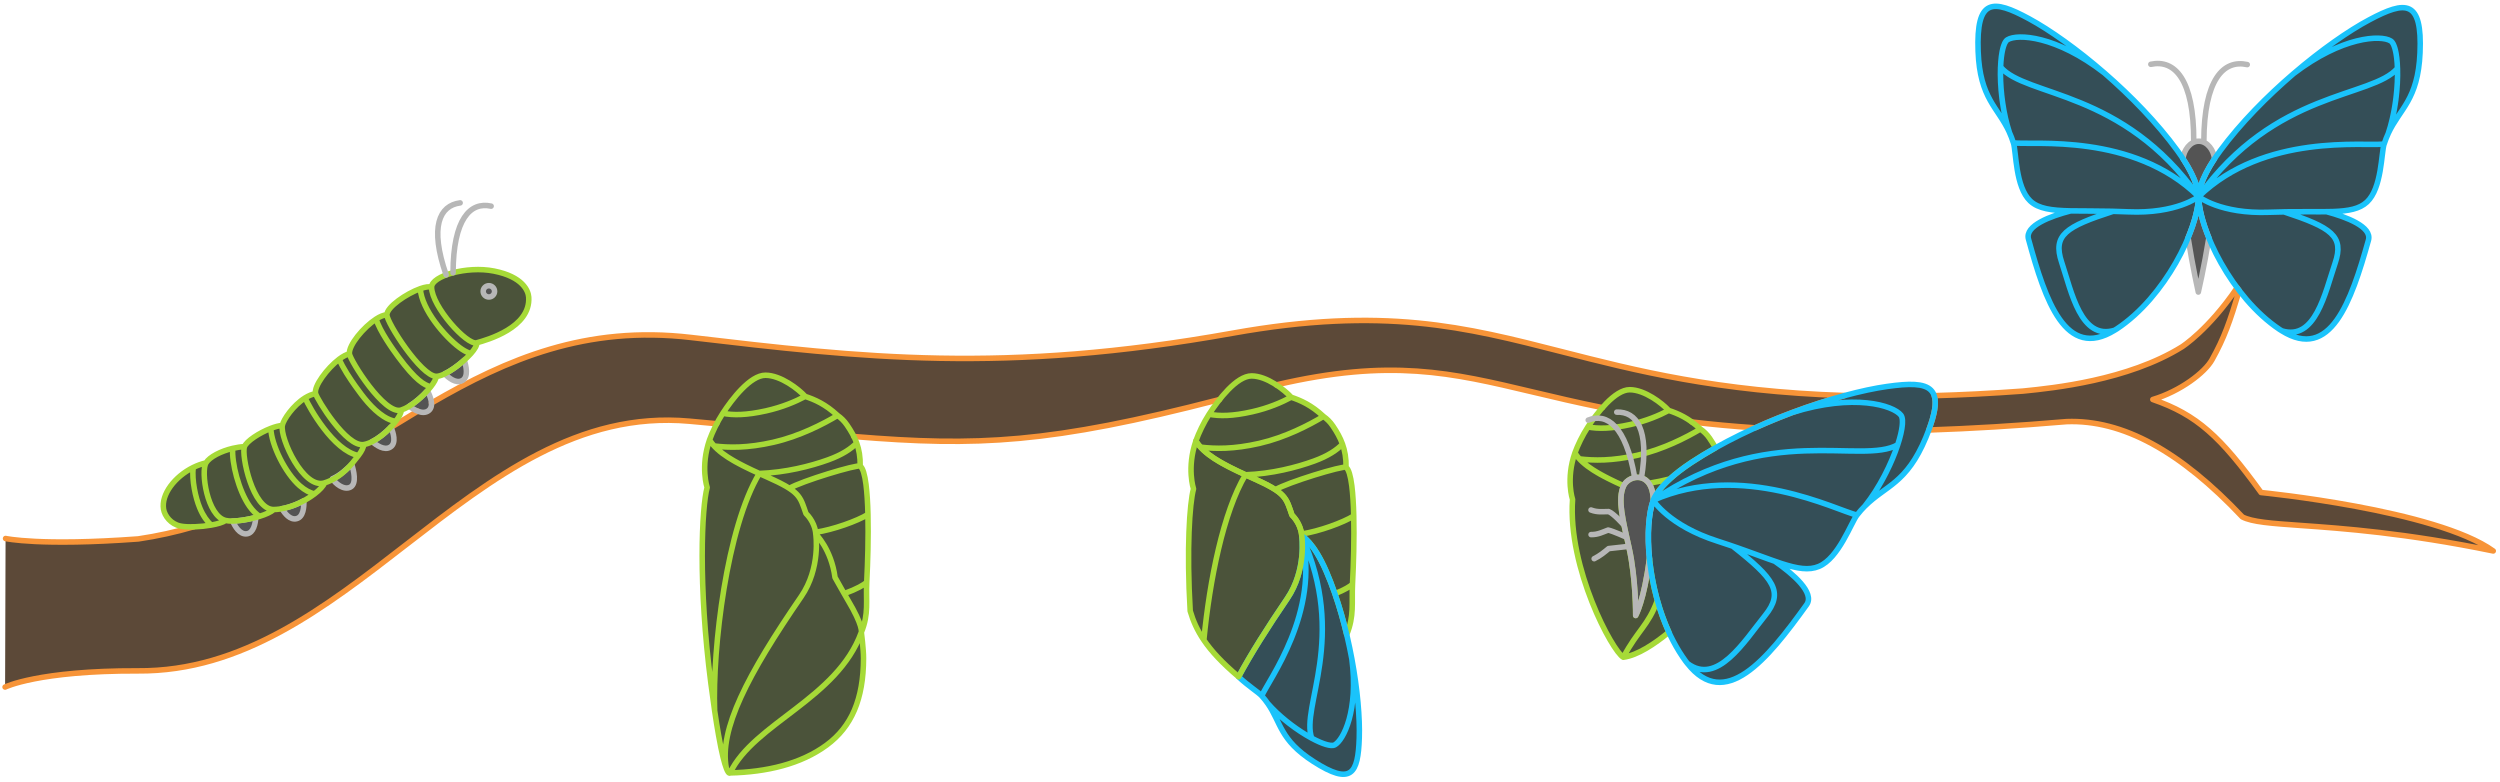 <svg width="518" height="162" viewBox="0 0 518 162" fill="none" xmlns="http://www.w3.org/2000/svg">
<path fill-rule="evenodd" clip-rule="evenodd" d="M463.973 60.204C462.016 66.715 460.849 70.01 458.335 74.528C456.85 77.197 451.75 81.078 446.066 82.778C455.188 85.927 460.06 90.424 468.499 102.053L468.491 102.053C468.491 102.053 504.743 105.626 516.601 114.159C498.338 110.406 485.379 109.49 476.775 108.881C470.589 108.443 466.653 108.165 464.616 107.106C451.732 93.456 439.796 86.923 428.195 87.36C417.741 88.25 408.269 88.808 399.648 89.098C400.915 85.721 401.254 83.448 400.765 81.98C406.49 81.823 412.597 81.517 419.133 81.035C419.289 81.019 419.456 81.002 419.634 80.985C425.122 80.431 440.932 78.837 452.108 71.862C452.108 71.862 457.587 68.377 463.536 59.626C463.679 59.819 463.825 60.012 463.973 60.204ZM40.082 109.164C36.429 110.228 32.628 111.081 28.644 111.667C8.308 113.172 1.154 111.579 1.154 111.579L1.055 142.357C1.055 142.357 7.939 138.942 28.557 139.008C50.184 139.174 67.219 125.977 84.168 112.845C102.061 98.982 119.86 85.192 142.867 87.274C144.805 87.449 146.684 87.623 148.509 87.793C148.887 87.072 149.306 86.345 149.762 85.639C151.673 82.69 155.474 77.739 158.613 77.749C161.763 77.759 165.425 80.592 166.835 82.137C168.791 82.791 171.011 83.731 173.546 86.082C174.226 86.559 174.894 87.175 175.493 88.053C176.037 88.849 176.523 89.63 176.928 90.448C202.54 92.556 217.621 91.883 252.686 82.788C254.649 80.312 257.156 77.884 259.341 77.891C261.041 77.897 262.89 78.735 264.452 79.749C288.163 74.222 300.659 77.194 317.658 81.237C322.055 82.283 326.753 83.401 332.025 84.462C333.791 82.462 335.856 80.744 337.69 80.75C340.778 80.76 344.37 83.531 345.752 85.041C347.196 85.522 348.786 86.163 350.544 87.43C354.594 87.913 358.95 88.328 363.674 88.647C366.236 87.487 368.829 86.423 371.383 85.466C375.15 84.054 378.834 82.873 382.213 81.958C355.796 81.105 338.816 76.759 323.645 72.876C303.594 67.744 286.703 63.421 255.366 69.041C207.999 77.539 178.397 74.062 143.332 69.942L143.201 69.927C121.396 67.364 105.025 74.43 89.403 83.507C89.443 84.124 89.301 84.696 88.817 85.08C88.164 85.597 87.32 85.5 86.541 85.195C84.698 86.297 82.862 87.421 81.024 88.553C81.502 89.7 82.15 91.798 80.901 92.621C79.656 93.44 77.988 92.26 77.121 91.502C76.518 91.807 75.92 92.022 75.355 92.112C75.354 92.639 74.967 93.462 74.262 94.379L74.131 94.549C73.756 95.036 73.331 95.588 72.84 96.154L72.889 96.255C73.269 97.427 73.954 100.198 72.618 100.925C71.338 101.618 69.612 100.318 68.978 99.331C68.442 99.612 67.864 99.859 67.238 100.057C67.018 100.688 66.248 101.515 65.159 102.343C64.527 102.825 63.769 103.325 62.959 103.762C63.002 105.008 62.865 107.132 61.436 107.473C60.108 107.791 59.025 106.418 58.427 105.409C57.864 105.51 57.285 105.566 56.732 105.575C56.164 106.088 55.065 106.585 53.777 106.985C53.529 107.062 53.256 107.141 52.996 107.211C52.916 108.475 52.556 110.399 51.168 110.605C49.67 110.828 48.655 109.004 48.203 107.961C47.634 107.97 47.136 107.933 46.751 107.841C46.189 108.237 45.066 108.567 43.761 108.797C42.598 109.004 41.283 109.134 40.082 109.164Z" fill="#5C4938"/>
<path fill-rule="evenodd" clip-rule="evenodd" d="M92.146 77.458C92.958 78.292 94.482 79.549 95.765 78.857C97.149 78.106 96.566 75.764 96.186 74.627C94.925 75.758 93.417 76.842 92.146 77.458ZM84.789 84.166C85.66 84.836 87.58 86.059 88.817 85.08C90.006 84.136 89.133 82.056 88.553 80.966C87.498 82.138 86.125 83.351 84.789 84.166ZM77.116 91.497C77.981 92.255 79.653 93.442 80.901 92.621C82.173 91.782 81.477 89.621 80.997 88.49C79.889 89.668 78.493 90.811 77.121 91.497L77.116 91.497ZM68.893 99.189C69.442 100.185 71.276 101.652 72.618 100.925C73.954 100.198 73.269 97.427 72.889 96.255C71.782 97.206 70.566 98.463 68.893 99.189ZM58.427 105.409C59.026 106.417 60.107 107.79 61.436 107.473C62.866 107.132 63.002 105.008 62.959 103.762C61.575 104.506 60.004 105.121 58.427 105.409ZM48.202 107.956C48.653 108.999 49.668 110.828 51.168 110.605C52.556 110.399 52.916 108.475 52.996 107.211C51.372 107.65 49.583 107.937 48.202 107.956Z" fill="#545454"/>
<path fill-rule="evenodd" clip-rule="evenodd" d="M33.886 105.495C33.382 102.432 36.221 98.743 40.022 96.865C40.873 96.446 41.766 96.115 42.681 95.902C43.452 94.658 45.787 93.472 48.215 92.9C49.03 92.704 49.862 92.58 50.648 92.547C51.094 91.396 53.738 89.679 56.114 88.762C56.982 88.426 57.821 88.195 58.494 88.15C58.71 86.963 60.762 83.966 63.216 82.441C63.92 82.004 64.653 81.679 65.391 81.558C64.989 80.071 67.775 76.312 70.289 74.413C71.052 73.842 71.786 73.434 72.4 73.313C72.211 71.533 75.321 67.793 77.941 66.098C78.769 65.563 79.549 65.231 80.157 65.234C80.162 63.601 84.22 60.836 87.086 59.815C88.084 59.461 88.935 59.321 89.424 59.51C89.402 57.175 96.722 55.049 102.349 56.162C108.336 57.345 109.466 60.275 109.55 61.562C109.981 67.878 100.921 70.427 98.818 71.019L98.772 71.032C98.87 71.518 98.377 72.345 97.567 73.255C95.677 75.379 92.104 77.995 90.386 77.978C90.402 78.44 89.951 79.251 89.24 80.156C87.776 82.018 85.202 84.303 83.14 84.958C83.152 85.508 82.708 86.37 81.993 87.312C80.446 89.35 77.629 91.751 75.356 92.112C75.354 92.639 74.968 93.463 74.262 94.379C74.219 94.435 74.176 94.491 74.132 94.549C72.764 96.325 70.746 98.946 67.238 100.057C67.018 100.688 66.248 101.515 65.159 102.343C63.059 103.945 59.737 105.526 56.732 105.575C56.164 106.089 55.065 106.585 53.777 106.985C51.337 107.744 48.219 108.191 46.751 107.841C46.189 108.237 45.066 108.567 43.761 108.797C41.594 109.182 38.902 109.303 37.392 108.999C35.399 108.595 34.117 106.894 33.886 105.495ZM83.14 84.952L83.14 84.955L83.14 84.952ZM102.477 60.372C102.475 61.019 101.945 61.541 101.293 61.539C100.641 61.537 100.114 61.011 100.116 60.365C100.118 59.718 100.649 59.196 101.3 59.198C101.952 59.2 102.479 59.726 102.477 60.372Z" fill="#4B533A"/>
<path fill-rule="evenodd" clip-rule="evenodd" d="M101.293 61.538C101.944 61.54 102.474 61.018 102.476 60.372C102.478 59.725 101.952 59.2 101.3 59.198C100.648 59.196 100.118 59.718 100.116 60.364C100.114 61.011 100.641 61.536 101.293 61.538Z" fill="#545454"/>
<path fill-rule="evenodd" clip-rule="evenodd" d="M151.277 160.147C158.814 159.976 165.916 158.327 171.255 154.398C176.496 150.537 178.897 144.817 178.923 136.438C178.93 134.468 178.471 131.017 178.471 131.017C180.058 127.139 179.397 124.549 179.587 120.638C179.697 118.422 179.784 116.126 179.832 113.869C179.886 111.332 179.894 108.853 179.838 106.596C179.782 104.219 179.652 102.078 179.439 100.394C179.177 98.354 178.78 96.969 178.232 96.589C178.266 94.693 178.002 93.159 177.503 91.788C177.02 90.452 176.325 89.27 175.493 88.053C174.894 87.175 174.226 86.559 173.546 86.082C171.011 83.731 168.792 82.791 166.835 82.137C165.425 80.592 161.763 77.759 158.613 77.749C155.475 77.739 151.673 82.69 149.762 85.639C148.565 87.491 147.625 89.487 147.018 91.14C145.082 96.724 146.523 101.005 146.523 101.005C145.398 105.17 144.649 121.13 147.298 141.619C147.572 143.728 147.83 145.59 148.071 147.251C148.362 149.223 148.632 150.902 148.885 152.323C149.571 156.191 150.109 158.179 150.501 159.189C151.018 160.525 151.277 160.147 151.277 160.147Z" fill="#4B533A"/>
<path fill-rule="evenodd" clip-rule="evenodd" d="M276.597 123.027C277.541 125.761 278.354 128.611 279.03 131.459C279.036 131.477 279.041 131.483 279.041 131.483C280.624 127.581 280.05 124.968 280.239 121.033C280.349 118.803 280.442 116.506 280.489 114.235C280.543 111.683 280.551 109.173 280.496 106.902C280.441 104.51 280.31 102.366 280.099 100.671C279.837 98.619 279.448 97.218 278.901 96.835C278.936 94.928 278.661 93.397 278.163 92.019C277.682 90.674 277.001 89.486 276.171 88.261C275.575 87.378 274.903 86.759 274.225 86.279C271.698 83.914 269.486 82.964 267.535 82.306C266.13 80.752 262.481 77.901 259.341 77.891C256.213 77.881 252.423 82.863 250.518 85.831C249.325 87.694 248.388 89.702 247.783 91.366C248.05 91.81 248.375 92.235 248.75 92.646C250.679 94.773 253.996 96.518 258.06 98.375C258.567 98.607 259.08 98.844 259.61 99.076C261.753 100.034 263.224 100.782 264.272 101.471C265.89 102.537 266.504 103.452 267.013 104.756C267.234 105.321 267.443 105.973 267.703 106.729C267.703 106.729 269.365 108.232 269.689 110.625C269.706 110.752 269.716 110.899 269.727 111.032C269.727 111.032 272.127 112.192 274.818 118.424C275.459 119.907 276.048 121.44 276.597 123.027Z" fill="#4B533A"/>
<path fill-rule="evenodd" clip-rule="evenodd" d="M281.638 152.933C281.783 148.79 281.277 142.853 280.104 136.528C278.976 130.439 277.221 123.992 274.818 118.429C272.127 112.191 269.727 111.031 269.727 111.031C269.727 111.031 270.778 118.059 266.717 124.028C262.605 130.071 259.208 135.448 256.635 140.229C258.49 142.021 260.764 143.44 261.435 144.192C261.919 144.729 262.328 145.249 262.686 145.769C265.476 149.783 265.145 153.273 272.152 157.784C280.06 162.869 281.387 160.257 281.638 152.933Z" fill="#344E57"/>
<path fill-rule="evenodd" clip-rule="evenodd" d="M246.609 126.602C247.213 128.65 248.052 130.584 249.438 132.629C250.99 134.916 253.231 137.337 256.635 140.23C259.208 135.449 262.605 130.072 266.717 124.028C270.778 118.06 269.727 111.032 269.727 111.032C269.547 108.409 267.703 106.738 267.703 106.738C266.441 103.103 266.519 102.17 259.615 99.082C259.085 98.844 258.567 98.612 258.053 98.38C253.203 96.163 249.419 94.098 247.789 91.367C245.859 96.985 247.295 101.289 247.295 101.289C246.475 104.346 245.857 113.737 246.609 126.602Z" fill="#4B533A"/>
<path fill-rule="evenodd" clip-rule="evenodd" d="M345.796 130.986C344.82 128.85 344.024 126.632 343.391 124.38C342.569 121.45 342.045 118.498 341.762 115.715C340.656 124.461 338.911 127.528 338.911 127.528C338.911 127.528 338.991 120.106 337.546 113.541C336.311 107.939 335.09 103.455 336.419 100.649C337.238 98.927 340.111 98.018 341.632 100.134C342.163 100.874 342.525 101.983 342.581 103.562C342.729 103.17 343.436 101.583 346.016 99.229C347.12 98.225 348.561 97.077 350.452 95.829C352.044 94.776 353.721 93.763 355.443 92.794C355.086 92.132 354.689 91.476 354.242 90.826C353.655 89.967 353 89.366 352.333 88.899C349.847 86.602 347.671 85.679 345.752 85.041C344.37 83.531 340.778 80.759 337.69 80.749C334.612 80.74 330.885 85.584 329.011 88.467C327.837 90.276 326.915 92.23 326.32 93.846C324.421 99.303 325.835 103.483 325.835 103.483C324.829 117.682 334.085 134.963 336.361 136.179C339.277 135.802 342.829 133.423 345.791 130.986L345.796 130.986Z" fill="#4B533A"/>
<path fill-rule="evenodd" clip-rule="evenodd" d="M341.769 115.72C341.273 110.798 341.579 106.416 342.554 103.659C342.554 103.659 342.565 103.682 342.593 103.721C342.467 97.457 337.533 98.308 336.425 100.65C335.096 103.456 336.318 107.938 337.552 113.54C338.997 120.105 338.917 127.528 338.917 127.528C338.917 127.528 340.668 124.466 341.769 115.72Z" fill="#545454"/>
<path fill-rule="evenodd" clip-rule="evenodd" d="M374.323 125.307C366.041 136.84 357.365 147.302 349.646 137.471L349.271 137C341.756 126.743 340.179 110.382 342.548 103.661C342.548 103.661 343.435 100.469 350.453 95.828C356.717 91.689 364.203 88.157 371.383 85.466C378.834 82.674 385.961 80.782 391.046 80.07C400.024 78.806 403.514 79.881 399.026 90.664C395.047 100.224 390.711 100.568 386.423 104.854C385.877 105.406 385.313 106.013 384.766 106.722C383.509 108.347 380.992 115.627 376.881 117.361C374.57 118.335 371.771 117.69 367.792 116.313C371.535 118.916 376.094 122.838 374.323 125.307Z" fill="#344E57"/>
<path fill-rule="evenodd" clip-rule="evenodd" d="M455.554 40.708C455.577 40.05 455.891 37.344 458.845 32.888C458.689 31.174 457.405 29.264 455.59 29.259C453.776 29.253 452.485 31.155 452.313 32.867C455.238 37.337 455.534 40.044 455.554 40.708ZM455.554 40.708C455.514 42.936 454.745 45.959 453.369 49.247C454.324 55.359 455.49 60.514 455.49 60.514C455.49 60.514 456.69 55.367 457.684 49.261C456.335 45.964 455.579 42.936 455.554 40.708Z" fill="#545454"/>
<path fill-rule="evenodd" clip-rule="evenodd" d="M472.799 68.555C482.834 74.814 487.134 62.695 490.746 49.754C491.52 46.983 486.2 44.974 482.039 43.863C486.076 43.809 488.685 43.489 490.434 41.861C493.521 38.99 493.394 31.697 493.984 29.846C494.244 29.038 494.535 28.317 494.848 27.648C497.263 22.452 501 20.745 501.427 10.953C501.912 -0.096 498.485 0.075 490.929 4.098C486.65 6.376 480.94 10.357 475.234 15.248C469.737 19.959 464.242 25.52 460.027 31.226C456.088 36.56 455.604 39.621 455.551 40.489C455.56 40.661 455.553 40.747 455.553 40.747L455.547 40.747C455.547 40.747 455.541 40.661 455.551 40.489C455.506 39.621 455.045 36.557 451.14 31.197C446.961 25.465 441.502 19.869 436.035 15.123C430.36 10.195 424.676 6.179 420.411 3.873C412.881 -0.199 409.455 -0.392 409.87 10.661C410.235 20.455 413.95 22.185 416.332 27.397C416.64 28.067 416.932 28.792 417.186 29.601C417.764 31.456 417.591 38.748 420.66 41.638C422.383 43.263 425.065 43.61 429.043 43.694C424.874 44.778 419.541 46.753 420.298 49.529C423.827 62.493 428.056 74.634 438.129 68.439C438.296 68.343 438.451 68.253 438.618 68.141C448.645 61.507 455.435 47.495 455.553 40.749C455.628 47.495 462.328 61.55 472.313 68.248C472.372 68.288 472.8 68.505 472.799 68.555Z" fill="#344E57"/>
<path d="M40.082 109.163C36.429 110.227 32.628 111.08 28.644 111.666C8.308 113.171 1.154 111.578 1.154 111.578M81.024 88.552C82.862 87.419 84.698 86.296 86.541 85.194M89.403 83.506C105.025 74.429 121.396 67.363 143.201 69.926L143.332 69.941C178.397 74.061 207.999 77.538 255.366 69.04C286.704 63.42 303.594 67.743 323.645 72.875C338.816 76.758 355.796 81.104 382.213 81.957C378.834 82.872 375.15 84.053 371.383 85.465C368.829 86.422 366.236 87.486 363.674 88.646C358.95 88.327 354.593 87.912 350.544 87.43M332.025 84.461C326.753 83.4 322.055 82.282 317.658 81.236C300.658 77.193 288.163 74.221 264.452 79.748M252.686 82.787C217.62 91.882 202.541 92.555 176.928 90.448M148.509 87.792C146.684 87.621 144.805 87.448 142.868 87.273C119.859 85.191 102.061 98.981 84.168 112.844C67.219 125.976 50.184 139.173 28.557 139.007C7.939 138.942 1.055 142.357 1.055 142.357M463.973 60.203C462.016 66.714 460.849 70.009 458.335 74.527C456.849 77.196 451.75 81.076 446.066 82.777C455.188 85.926 460.06 90.423 468.498 102.052L468.491 102.052C468.491 102.052 504.742 105.625 516.601 114.158C498.339 110.405 485.379 109.489 476.775 108.88C470.589 108.442 466.653 108.164 464.616 107.105C451.732 93.455 439.796 86.922 428.195 87.359C417.741 88.249 408.269 88.807 399.647 89.097C400.915 85.72 401.254 83.447 400.765 81.979C406.49 81.822 412.596 81.516 419.133 81.034C419.289 81.018 419.456 81.001 419.633 80.984C425.121 80.43 440.932 78.836 452.108 71.861C452.108 71.861 457.587 68.376 463.535 59.625C463.679 59.819 463.825 60.011 463.973 60.203Z" stroke="#F79438" stroke-width="1.145" stroke-linecap="round" stroke-linejoin="round"/>
<path fill-rule="evenodd" clip-rule="evenodd" d="M92.146 77.458C92.958 78.292 94.482 79.549 95.765 78.857C97.149 78.106 96.566 75.764 96.186 74.627C94.925 75.758 93.417 76.842 92.146 77.458ZM84.789 84.166C85.66 84.836 87.58 86.059 88.817 85.08C90.006 84.136 89.133 82.056 88.553 80.966C87.498 82.138 86.125 83.351 84.789 84.166ZM77.116 91.497C77.981 92.255 79.653 93.442 80.901 92.621C82.173 91.782 81.477 89.621 80.997 88.49C79.889 89.668 78.493 90.811 77.121 91.497L77.116 91.497ZM68.893 99.189C69.442 100.185 71.276 101.652 72.618 100.925C73.954 100.198 73.269 97.427 72.889 96.255C71.782 97.206 70.566 98.463 68.893 99.189ZM58.427 105.409C59.026 106.417 60.107 107.79 61.436 107.473C62.866 107.132 63.002 105.008 62.959 103.762C61.575 104.506 60.004 105.121 58.427 105.409ZM48.202 107.956C48.653 108.999 49.668 110.828 51.168 110.605C52.556 110.399 52.916 108.475 52.996 107.211C51.372 107.65 49.583 107.937 48.202 107.956Z" stroke="#B7B7B7" stroke-width="1.145" stroke-linecap="round" stroke-linejoin="round"/>
<path d="M40.022 96.865C36.221 98.743 33.382 102.432 33.886 105.495C34.117 106.894 35.399 108.595 37.392 108.999C38.902 109.303 41.594 109.182 43.761 108.797M40.022 96.865C40.873 96.446 41.766 96.116 42.681 95.902M40.022 96.865C39.736 99.486 40.492 103.076 41.388 105.226M43.761 108.797C45.066 108.567 46.189 108.237 46.751 107.841M43.761 108.797C42.926 108.046 42.091 106.919 41.388 105.226M43.761 108.797C42.931 108.046 42.091 106.914 41.388 105.226M46.751 107.841C48.219 108.191 51.337 107.744 53.777 106.985M46.751 107.841C42.894 106.928 41.596 97.66 42.681 95.902M53.777 106.985C55.065 106.585 56.164 106.089 56.732 105.575C59.737 105.526 63.059 103.945 65.159 102.343M53.777 106.985C53.088 106.526 52.376 105.852 51.694 104.884C49.444 101.688 47.999 95.889 48.215 92.9M65.159 102.343C66.248 101.515 67.018 100.688 67.238 100.057M65.159 102.343C64.239 102.112 63.22 101.617 62.131 100.665L62.131 100.671C59.1 98.028 56.227 92.18 56.114 88.762M67.238 100.057C70.86 98.91 72.893 96.154 74.262 94.379M67.238 100.057C62.872 101.436 58.008 90.793 58.494 88.15M74.262 94.379C74.968 93.463 75.354 92.639 75.356 92.112M74.262 94.379C69.119 93.385 64.083 84.463 63.216 82.441M75.356 92.112C77.629 91.751 80.446 89.35 81.993 87.312M75.356 92.112C71.765 92.686 65.712 82.759 65.391 81.558M81.993 87.312C82.708 86.37 83.152 85.508 83.14 84.958M81.993 87.312C81.191 87.187 80.354 86.851 79.482 86.287C77.091 84.74 75.222 82.253 73.577 79.942C72.731 78.751 70.939 76.129 70.289 74.413M81.993 87.312C82.71 86.367 83.156 85.502 83.14 84.952M83.14 84.958L83.14 84.952M83.14 84.958C83.14 84.956 83.14 84.954 83.14 84.952M83.14 84.958C85.202 84.303 87.776 82.018 89.24 80.156M89.24 80.156C89.951 79.251 90.402 78.44 90.386 77.978M89.24 80.156C87.919 79.759 86.222 78.929 82.484 73.884L82.49 73.879C81.515 72.57 78.606 68.517 77.935 66.104M90.386 77.978C92.103 77.995 95.677 75.379 97.566 73.255M90.386 77.978C87.252 77.945 80.152 66.866 80.157 65.234M97.566 73.255C98.378 72.345 98.871 71.518 98.772 71.032M97.566 73.255C96.652 73 95.828 72.46 95.192 71.989C92.236 69.797 87.355 64.158 87.086 59.815M98.772 71.032L98.817 71.019M98.772 71.032C96.763 71.599 89.458 63.507 89.424 59.51M98.772 71.032C98.787 71.028 98.802 71.023 98.817 71.019M98.817 71.019C100.921 70.427 109.981 67.878 109.55 61.562C109.465 60.275 108.336 57.345 102.349 56.162C96.722 55.049 89.402 57.175 89.424 59.51M89.424 59.51C88.935 59.321 88.084 59.461 87.086 59.815M87.086 59.815C84.22 60.836 80.162 63.601 80.157 65.234M80.157 65.234C79.549 65.231 78.763 65.568 77.935 66.104M77.935 66.104C75.315 67.798 72.211 71.533 72.4 73.313M77.935 66.104C78.606 68.517 81.515 72.57 82.485 73.884M72.4 73.313C71.786 73.434 71.052 73.842 70.289 74.413M72.4 73.313C72.537 74.63 79.63 86.07 83.134 84.963M70.289 74.413C67.775 76.312 64.989 80.071 65.391 81.558M65.391 81.558C64.653 81.679 63.92 82.004 63.216 82.441M63.216 82.441C60.762 83.966 58.71 86.963 58.494 88.15M58.494 88.15C57.821 88.195 56.982 88.426 56.114 88.762M56.114 88.762C53.738 89.679 51.094 91.396 50.648 92.547M50.648 92.547C49.862 92.58 49.03 92.704 48.215 92.9M50.648 92.547C49.981 94.26 52.336 105.652 56.739 105.578M48.215 92.9C45.787 93.472 43.452 94.659 42.681 95.902" stroke="#A6DA37" stroke-width="1.145" stroke-linecap="round" stroke-linejoin="round"/>
<path d="M101.76 42.713C97.442 41.763 93.913 45.38 93.877 56.516M95.34 42.037C91.053 42.597 88.98 46.991 92.442 56.962M101.293 61.539C101.945 61.541 102.475 61.018 102.477 60.372C102.479 59.726 101.952 59.2 101.3 59.198C100.648 59.196 100.118 59.718 100.116 60.364C100.114 61.011 100.641 61.536 101.293 61.539Z" stroke="#B7B7B7" stroke-width="1.145" stroke-linecap="round" stroke-linejoin="round"/>
<path d="M151.277 160.147C158.814 159.976 165.916 158.326 171.255 154.397C176.496 150.537 178.897 144.817 178.923 136.438M151.277 160.147C151.277 160.147 151.018 160.525 150.501 159.189M151.277 160.147L151.271 160.147C156.218 149.853 173.502 144.777 178.465 131.013C178.465 131.013 178.93 134.468 178.923 136.438M178.923 136.438C178.93 134.468 178.471 131.017 178.471 131.017M178.471 131.017C180.058 127.139 179.397 124.549 179.587 120.638M178.471 131.017C178.471 131.017 178.893 129.707 175.709 124.388C175.526 124.078 175.23 123.573 174.906 122.999C177.606 122.017 179.046 121.162 179.581 120.631C179.391 124.542 180.058 127.139 178.471 131.017ZM179.587 120.638C179.697 118.422 179.784 116.126 179.832 113.869C179.886 111.332 179.893 108.853 179.838 106.596M179.587 120.638C179.058 121.164 177.612 122.024 174.911 123.006C174.074 121.543 173.021 119.649 173.021 119.649L173.015 119.644C172.238 113.765 169.034 110.685 169.034 110.685C169.023 110.553 169.012 110.421 168.996 110.295C172.617 109.763 177.663 107.952 179.838 106.596M179.838 106.596C179.782 104.219 179.652 102.078 179.439 100.394M179.439 100.394C179.177 98.354 178.78 96.969 178.232 96.589M179.439 100.394C179.652 102.078 179.782 104.209 179.838 106.586C177.663 107.942 172.617 109.753 168.996 110.286C168.671 107.908 167.003 106.414 167.003 106.414C166.742 105.662 166.532 105.02 166.311 104.458M179.439 100.394C179.177 98.354 178.786 96.961 178.237 96.581C177.649 96.178 165.971 99.709 163.566 101.185C165.19 102.244 165.8 103.157 166.311 104.453M178.232 96.589C178.266 94.693 178.002 93.159 177.503 91.788M178.232 96.589C177.643 96.186 165.965 99.722 163.561 101.193L163.561 101.181C162.509 100.496 161.034 99.753 158.884 98.801C158.352 98.57 157.826 98.333 157.317 98.103C162.752 97.914 167.923 96.602 171.604 95.273C174.517 94.223 176.382 92.963 177.497 91.787C177.996 93.157 178.266 94.693 178.232 96.589ZM177.503 91.788C177.02 90.452 176.325 89.27 175.493 88.053M177.503 91.788C176.388 92.965 174.517 94.224 171.609 95.275C167.928 96.603 162.764 97.91 157.322 98.104C153.245 96.258 149.917 94.524 147.982 92.41M175.493 88.053C174.894 87.175 174.226 86.559 173.546 86.082M175.493 88.053C174.894 87.175 174.22 86.56 173.54 86.083C170.551 87.866 165.634 90.41 160.218 91.642C154.859 92.856 151.022 92.775 147.976 92.41M173.546 86.082C171.011 83.731 168.792 82.791 166.835 82.137M173.546 86.082C170.557 87.865 165.64 90.409 160.224 91.641C154.865 92.855 151.028 92.774 147.982 92.409C147.606 92.001 147.286 91.582 147.018 91.14M173.546 86.082C171.011 83.731 168.797 82.791 166.841 82.137L166.835 82.137M166.835 82.137C165.425 80.592 161.763 77.759 158.613 77.749M166.835 82.137C164.844 83.196 162.097 84.373 158.716 85.13C154.629 86.044 151.914 86.053 149.762 85.639M158.613 77.749C155.475 77.739 151.673 82.69 149.762 85.639M158.613 77.749C155.475 77.739 151.673 82.692 149.762 85.641C151.914 86.049 154.629 86.046 158.715 85.131C162.097 84.375 164.844 83.198 166.835 82.139C165.425 80.594 161.763 77.759 158.613 77.749ZM149.762 85.639C148.565 87.491 147.625 89.487 147.018 91.14M147.018 91.14C145.082 96.724 146.523 101.005 146.523 101.005M146.523 101.005C145.398 105.17 144.649 121.13 147.298 141.619C147.572 143.728 147.83 145.59 148.071 147.251M146.523 101.005C146.523 101.005 145.082 96.727 147.018 91.144C148.653 93.858 152.455 95.903 157.322 98.107C150.609 109.248 147.608 134.214 148.071 147.251M148.071 147.251C148.362 149.222 148.632 150.901 148.885 152.322C149.571 156.191 150.109 158.18 150.501 159.189M148.071 147.251C147.608 134.214 150.609 109.247 157.322 98.112C157.837 98.343 158.357 98.573 158.889 98.81C165.815 101.879 165.738 102.807 167.004 106.419C167.004 106.419 168.853 108.08 169.034 110.687M150.501 159.189C148.951 151.177 154.887 139.805 166.015 123.603C170.089 117.671 169.034 110.687 169.034 110.687M169.034 110.687C169.034 110.687 172.237 113.767 173.015 119.646C173.015 119.646 175.059 123.3 175.709 124.385C178.893 129.704 178.471 131.014 178.471 131.014C173.501 144.778 156.223 149.855 151.276 160.148L151.282 160.148C151.282 160.148 151.017 160.531 150.5 159.195C148.951 151.183 154.886 139.811 166.015 123.609C170.089 117.672 169.034 110.687 169.034 110.687Z" stroke="#A6DA37" stroke-width="1.145" stroke-linecap="round" stroke-linejoin="round"/>
<path d="M276.597 123.021C277.541 125.755 278.354 128.611 279.03 131.459C279.036 131.477 279.041 131.483 279.041 131.483C280.624 127.581 280.05 124.968 280.239 121.033M276.597 123.021C276.048 121.434 275.459 119.907 274.818 118.424C272.127 112.192 269.727 111.032 269.727 111.032C269.716 110.899 269.705 110.766 269.688 110.64M276.597 123.021C278.637 122.203 279.781 121.492 280.239 121.033M280.239 121.033C280.349 118.803 280.442 116.506 280.489 114.235C280.543 111.683 280.551 109.173 280.496 106.902M280.496 106.902C280.441 104.51 280.31 102.366 280.099 100.671C279.837 98.619 279.448 97.218 278.901 96.835M280.496 106.902C278.328 108.267 273.298 110.104 269.688 110.64M278.901 96.835C278.936 94.928 278.661 93.397 278.163 92.019M278.901 96.835C278.314 96.43 266.675 99.983 264.278 101.468M278.163 92.019C277.682 90.674 277.001 89.486 276.171 88.261C275.575 87.378 274.903 86.759 274.225 86.279M278.163 92.019C277.051 93.202 275.192 94.47 272.289 95.526C268.62 96.863 263.478 98.185 258.06 98.375M274.225 86.279C271.698 83.914 269.486 82.964 267.535 82.306M274.225 86.279C271.245 88.073 266.344 90.63 260.946 91.869C255.604 93.091 251.786 93.013 248.75 92.646M267.535 82.306C266.13 80.752 262.481 77.901 259.341 77.891C256.213 77.881 252.423 82.863 250.518 85.831M267.535 82.306C265.551 83.372 262.813 84.556 259.442 85.317C255.369 86.238 252.663 86.247 250.518 85.831M250.518 85.831C249.325 87.694 248.388 89.702 247.783 91.366C248.05 91.81 248.375 92.235 248.75 92.646M248.75 92.646C250.679 94.773 253.996 96.518 258.06 98.375M258.06 98.375C258.567 98.607 259.08 98.844 259.61 99.076C261.753 100.034 263.23 100.779 264.278 101.468M264.278 101.468C265.896 102.533 266.504 103.452 267.013 104.756C267.234 105.321 267.443 105.973 267.703 106.729C267.703 106.729 269.365 108.247 269.688 110.64" stroke="#A6DA37" stroke-width="1.145" stroke-linecap="round" stroke-linejoin="round"/>
<path d="M269.727 111.031C279.261 132.245 269.454 146.442 271.785 152.955M269.727 111.031L269.727 111.037C269.727 111.037 272.127 112.191 274.818 118.429C277.221 123.992 278.976 130.446 280.104 136.535C281.497 147.252 278.366 153.362 276.542 154.348C275.827 154.731 273.997 154.149 271.785 152.955M269.727 111.031C273.65 126.787 262.77 141.009 261.435 144.192M269.727 111.031C269.727 111.031 270.778 118.059 266.717 124.028C262.605 130.071 259.208 135.448 256.635 140.229C258.49 142.021 260.764 143.44 261.435 144.192M269.727 111.031C273.65 126.787 262.764 141.009 261.435 144.192M271.785 152.955C268.851 151.373 265.246 148.704 262.686 145.769C262.328 145.249 261.919 144.729 261.435 144.192M281.638 152.933C281.783 148.79 281.277 142.853 280.104 136.528C281.497 147.245 278.36 153.355 276.542 154.341C274.884 155.234 267.174 150.905 262.686 145.762C265.476 149.776 265.145 153.273 272.152 157.784C280.06 162.869 281.387 160.257 281.638 152.933Z" stroke="#1AC3FB" stroke-width="1.145" stroke-linecap="round" stroke-linejoin="round"/>
<path fill-rule="evenodd" clip-rule="evenodd" d="M246.609 126.602C247.213 128.65 248.052 130.583 249.438 132.627C250.631 120.23 253.479 106.045 258.059 98.373C253.208 96.156 249.419 94.098 247.789 91.367C245.859 96.985 247.295 101.289 247.295 101.289C246.475 104.346 245.857 113.737 246.609 126.602ZM256.635 140.23C259.208 135.449 262.605 130.072 266.717 124.028C270.778 118.06 269.727 111.032 269.727 111.032C269.547 108.409 267.703 106.738 267.703 106.738C266.441 103.103 266.519 102.17 259.615 99.082C259.085 98.844 258.567 98.612 258.053 98.38C253.474 106.047 250.631 120.231 249.438 132.629C250.99 134.916 253.231 137.337 256.635 140.23Z" stroke="#A6DA37" stroke-width="1.145" stroke-linecap="round" stroke-linejoin="round"/>
<path d="M345.796 130.986C344.82 128.85 344.024 126.632 343.391 124.38M345.796 130.986L345.791 130.986C342.829 133.423 339.277 135.802 336.361 136.179M345.796 130.986C344.82 128.85 344.03 126.614 343.397 124.362C343.397 124.385 343.402 124.401 343.408 124.424C341.465 129.691 339.356 130.557 336.361 136.179M343.391 124.38C342.569 121.45 342.045 118.498 341.762 115.715M343.391 124.38C343.402 124.397 343.402 124.414 343.402 124.425C341.459 129.697 339.35 130.558 336.356 136.186C334.08 134.969 324.829 117.682 325.835 103.483M343.391 124.38C342.569 121.45 342.034 118.492 341.751 115.709L341.762 115.715M341.762 115.715C340.656 124.461 338.911 127.528 338.911 127.528C338.911 127.528 338.991 120.106 337.546 113.541M337.546 113.541C336.311 107.939 335.09 103.455 336.419 100.649M337.546 113.541C336.311 107.939 335.09 103.457 336.419 100.651C331.646 98.498 327.924 96.499 326.32 93.846M336.419 100.649C337.238 98.927 340.111 98.018 341.632 100.134M336.419 100.649C332.42 98.845 329.162 97.149 327.265 95.083M341.632 100.134C342.163 100.874 342.525 101.983 342.581 103.562M341.632 100.134C343.166 99.892 344.638 99.578 346.015 99.23C347.119 98.225 348.561 97.077 350.452 95.829M342.581 103.562C342.729 103.17 343.436 101.583 346.016 99.229M342.581 103.562C342.525 101.983 342.163 100.873 341.632 100.133C343.166 99.891 344.639 99.577 346.016 99.229M346.016 99.229C347.12 98.225 348.561 97.077 350.452 95.829M350.452 95.829C352.044 94.776 353.721 93.763 355.443 92.794M355.443 92.794C355.086 92.132 354.689 91.476 354.242 90.826M355.443 92.794C355.086 92.132 354.683 91.482 354.236 90.831L354.242 90.826M354.242 90.826C353.655 89.967 353 89.366 352.333 88.899M354.242 90.826C353.655 89.967 352.994 89.366 352.327 88.899C349.396 90.642 344.575 93.129 339.264 94.332C334.014 95.519 330.252 95.44 327.265 95.083M352.333 88.899C349.847 86.602 347.671 85.679 345.752 85.041M352.333 88.899C349.402 90.642 344.581 93.129 339.27 94.332C334.015 95.519 330.252 95.44 327.265 95.083M352.333 88.899C349.847 86.602 347.677 85.683 345.758 85.044L345.752 85.044C343.8 86.079 341.106 87.229 337.791 87.969C333.783 88.862 331.121 88.871 329.011 88.467M345.752 85.041C344.37 83.531 340.778 80.759 337.69 80.749M345.752 85.041C343.8 86.076 341.106 87.226 337.79 87.965C333.783 88.859 331.121 88.862 329.011 88.463C330.884 85.581 334.612 80.74 337.69 80.749M337.69 80.749C334.612 80.74 330.885 85.584 329.011 88.467M329.011 88.467C327.837 90.276 326.915 92.23 326.32 93.846M329.011 88.467C327.837 90.276 326.915 92.227 326.321 93.843C326.583 94.275 326.896 94.685 327.265 95.083M326.32 93.846C324.421 99.303 325.835 103.483 325.835 103.483M325.835 103.483C324.829 117.682 334.085 134.963 336.361 136.179" stroke="#A6DA37" stroke-width="1.145" stroke-linecap="round" stroke-linejoin="round"/>
<path d="M337.429 113.211C337.429 113.211 334.401 113.531 333.317 113.668C332.432 114.404 331.543 115.146 330.311 115.763M337.047 111.324C337.047 111.324 334.288 110.067 333.216 109.828C332.131 110.217 331.118 110.795 329.67 110.768M336.399 108.712C336.399 108.712 334.367 106.399 333.313 105.999C332.162 105.995 331.01 106.193 329.658 105.673M329.078 87.049C332.98 85.472 336.869 88.316 338.688 98.812M334.991 85.395C339.102 85.246 341.752 89.061 340.108 99.014M341.769 115.72C341.273 110.798 341.579 106.416 342.554 103.659C342.554 103.659 342.565 103.682 342.593 103.721C342.467 97.457 337.533 98.308 336.425 100.65C335.096 103.456 336.318 107.938 337.552 113.54C338.997 120.105 338.917 127.528 338.917 127.528C338.917 127.528 340.668 124.466 341.769 115.72Z" stroke="#B7B7B7" stroke-width="1.145" stroke-linecap="round" stroke-linejoin="round"/>
<path d="M393.203 92.153C385.771 96.406 366.34 87.421 342.548 103.663C360.906 95.476 380.596 105.777 384.766 106.725C385.313 106.016 385.865 105.408 386.412 104.855C389.434 101.086 391.904 96.09 393.197 92.153L393.203 92.153ZM393.203 92.153C385.771 96.406 366.34 87.421 342.548 103.657C342.548 103.657 343.435 100.469 350.453 95.828C356.717 91.689 364.197 88.159 371.378 85.467C384.145 81.46 392.269 83.994 393.868 86.02C394.495 86.811 394.179 89.184 393.203 92.153ZM367.792 116.313C365.391 115.477 362.519 114.37 359.029 113.172C367.64 119.945 369.653 122.655 365.74 127.518C361.37 132.951 355.798 142.097 349.646 137.47C357.365 147.302 366.041 136.84 374.323 125.307C376.094 122.838 371.529 118.916 367.786 116.313L367.792 116.313ZM349.646 137.472C355.797 142.093 361.375 132.952 365.74 127.52C369.647 122.657 367.64 119.946 359.029 113.174C359.029 113.174 356.993 112.479 355.888 112.128C345.75 108.883 342.548 103.661 342.548 103.661C340.179 110.382 341.756 126.743 349.271 137C349.394 137.168 349.517 137.314 349.646 137.477L349.646 137.472ZM384.766 106.722C380.596 105.774 360.9 95.473 342.548 103.66C342.548 103.66 345.75 108.881 355.888 112.127C367.339 115.791 372.77 119.094 376.881 117.361C380.992 115.627 383.509 108.347 384.766 106.722ZM391.046 80.07C385.961 80.782 378.834 82.674 371.383 85.466C384.145 81.459 392.274 83.998 393.874 86.019C395.328 87.859 391.723 98.243 386.423 104.854C390.711 100.568 395.047 100.224 399.026 90.664C403.514 79.881 400.035 78.806 391.057 80.07L391.046 80.07Z" stroke="#1AC3FB" stroke-width="1.145" stroke-linecap="round" stroke-linejoin="round"/>
<path d="M455.554 40.708C455.577 40.05 455.891 37.344 458.845 32.888C458.69 31.174 457.405 29.264 455.59 29.258C453.776 29.253 452.485 31.155 452.313 32.867C455.238 37.337 455.534 40.044 455.554 40.708ZM455.554 40.708C455.515 42.936 454.745 45.958 453.369 49.247C454.324 55.359 455.49 60.514 455.49 60.514C455.49 60.514 456.69 55.367 457.684 49.261C456.335 45.963 455.579 42.936 455.554 40.708ZM465.631 13.385C460.704 12.293 456.681 16.451 456.64 29.264M445.652 13.321C450.586 12.261 454.582 16.444 454.541 29.257" stroke="#B7B7B7" stroke-width="1.145" stroke-linecap="round" stroke-linejoin="round"/>
<path d="M455.553 40.749C455.553 40.749 460.087 44.367 470.126 43.981C471.224 43.941 473.253 43.9 473.253 43.9C483.082 47.144 485.743 48.908 483.851 54.498C481.738 60.745 479.752 70.681 472.799 68.555L472.799 68.55C472.634 68.453 472.479 68.361 472.313 68.248C462.329 61.55 455.628 47.495 455.553 40.749ZM455.553 40.749C455.553 40.749 450.996 44.337 440.96 43.888C439.862 43.841 437.833 43.787 437.833 43.787C427.983 46.968 425.312 48.716 427.167 54.317C429.241 60.577 431.163 70.526 438.129 68.444L438.129 68.439M455.553 40.749C455.435 47.495 448.645 61.507 438.618 68.141C438.451 68.253 438.296 68.343 438.129 68.439M455.553 40.749C442.008 27.453 421.184 30.128 417.181 29.601L417.186 29.601C417.764 31.456 417.591 38.748 420.66 41.638C422.383 43.263 425.065 43.61 429.043 43.694M455.553 40.749C455.553 40.749 450.996 44.337 440.959 43.887M496.754 14.15C491.541 20.333 471.395 18.615 455.553 40.747M496.754 14.15L496.759 14.15C496.886 18.075 496.312 23.32 494.853 27.647C494.541 28.316 494.254 29.038 493.995 29.845C489.989 30.341 469.183 27.533 455.553 40.747M496.754 14.15C496.662 11.194 496.165 8.981 495.359 8.481C493.285 7.194 485.259 7.565 475.234 15.248C469.737 19.959 464.242 25.52 460.027 31.226C455.306 37.62 455.547 40.747 455.547 40.747M455.553 40.747L455.547 40.747M455.553 40.747C439.852 18.514 419.696 20.104 414.523 13.887C414.634 10.932 415.144 8.723 415.954 8.227C418.035 6.954 426.059 7.376 436.035 15.123C441.502 19.869 446.961 25.465 451.14 31.197C455.82 37.621 455.558 40.747 455.558 40.747L455.553 40.747ZM455.547 40.747C439.847 18.514 419.69 20.104 414.517 13.887L414.512 13.887C414.36 17.811 414.9 23.06 416.332 27.397C416.64 28.067 416.922 28.791 417.176 29.6C421.179 30.121 442.002 27.447 455.547 40.747ZM429.043 43.694C428.936 43.692 429.148 43.696 429.043 43.694ZM429.043 43.694C431.379 43.735 434.501 43.704 437.833 43.781C427.983 46.968 425.312 48.71 427.167 54.311C429.241 60.572 431.163 70.521 438.129 68.439M429.043 43.694C424.874 44.778 419.541 46.753 420.298 49.529C423.827 62.492 428.056 74.633 438.129 68.439M482.039 43.863C479.64 43.898 476.733 43.836 473.248 43.894C483.077 47.143 485.738 48.903 483.846 54.492C481.733 60.739 479.747 70.676 472.794 68.549C482.828 74.808 487.134 62.694 490.746 49.754C491.521 46.983 486.2 44.969 482.039 43.858L482.039 43.863ZM493.989 29.846C489.983 30.348 469.177 27.54 455.547 40.748C455.547 40.748 460.081 44.366 470.12 43.98C481.466 43.545 487.351 44.731 490.434 41.861C493.521 38.99 493.394 31.697 493.984 29.846L493.989 29.846ZM490.929 4.098C486.65 6.376 480.941 10.358 475.234 15.249C485.259 7.566 493.286 7.195 495.359 8.482C497.245 9.65 497.41 20.059 494.848 27.648C497.263 22.452 501 20.745 501.427 10.953C501.912 -0.096 498.485 0.075 490.929 4.098ZM420.411 3.873C424.676 6.179 430.36 10.196 436.035 15.124C426.059 7.377 418.035 6.955 415.954 8.228C414.06 9.384 413.829 19.792 416.342 27.398C413.961 22.186 410.235 20.455 409.87 10.661C409.455 -0.392 412.881 -0.199 420.411 3.873Z" stroke="#1AC3FB" stroke-width="1.145" stroke-linecap="round" stroke-linejoin="round"/>
</svg>
